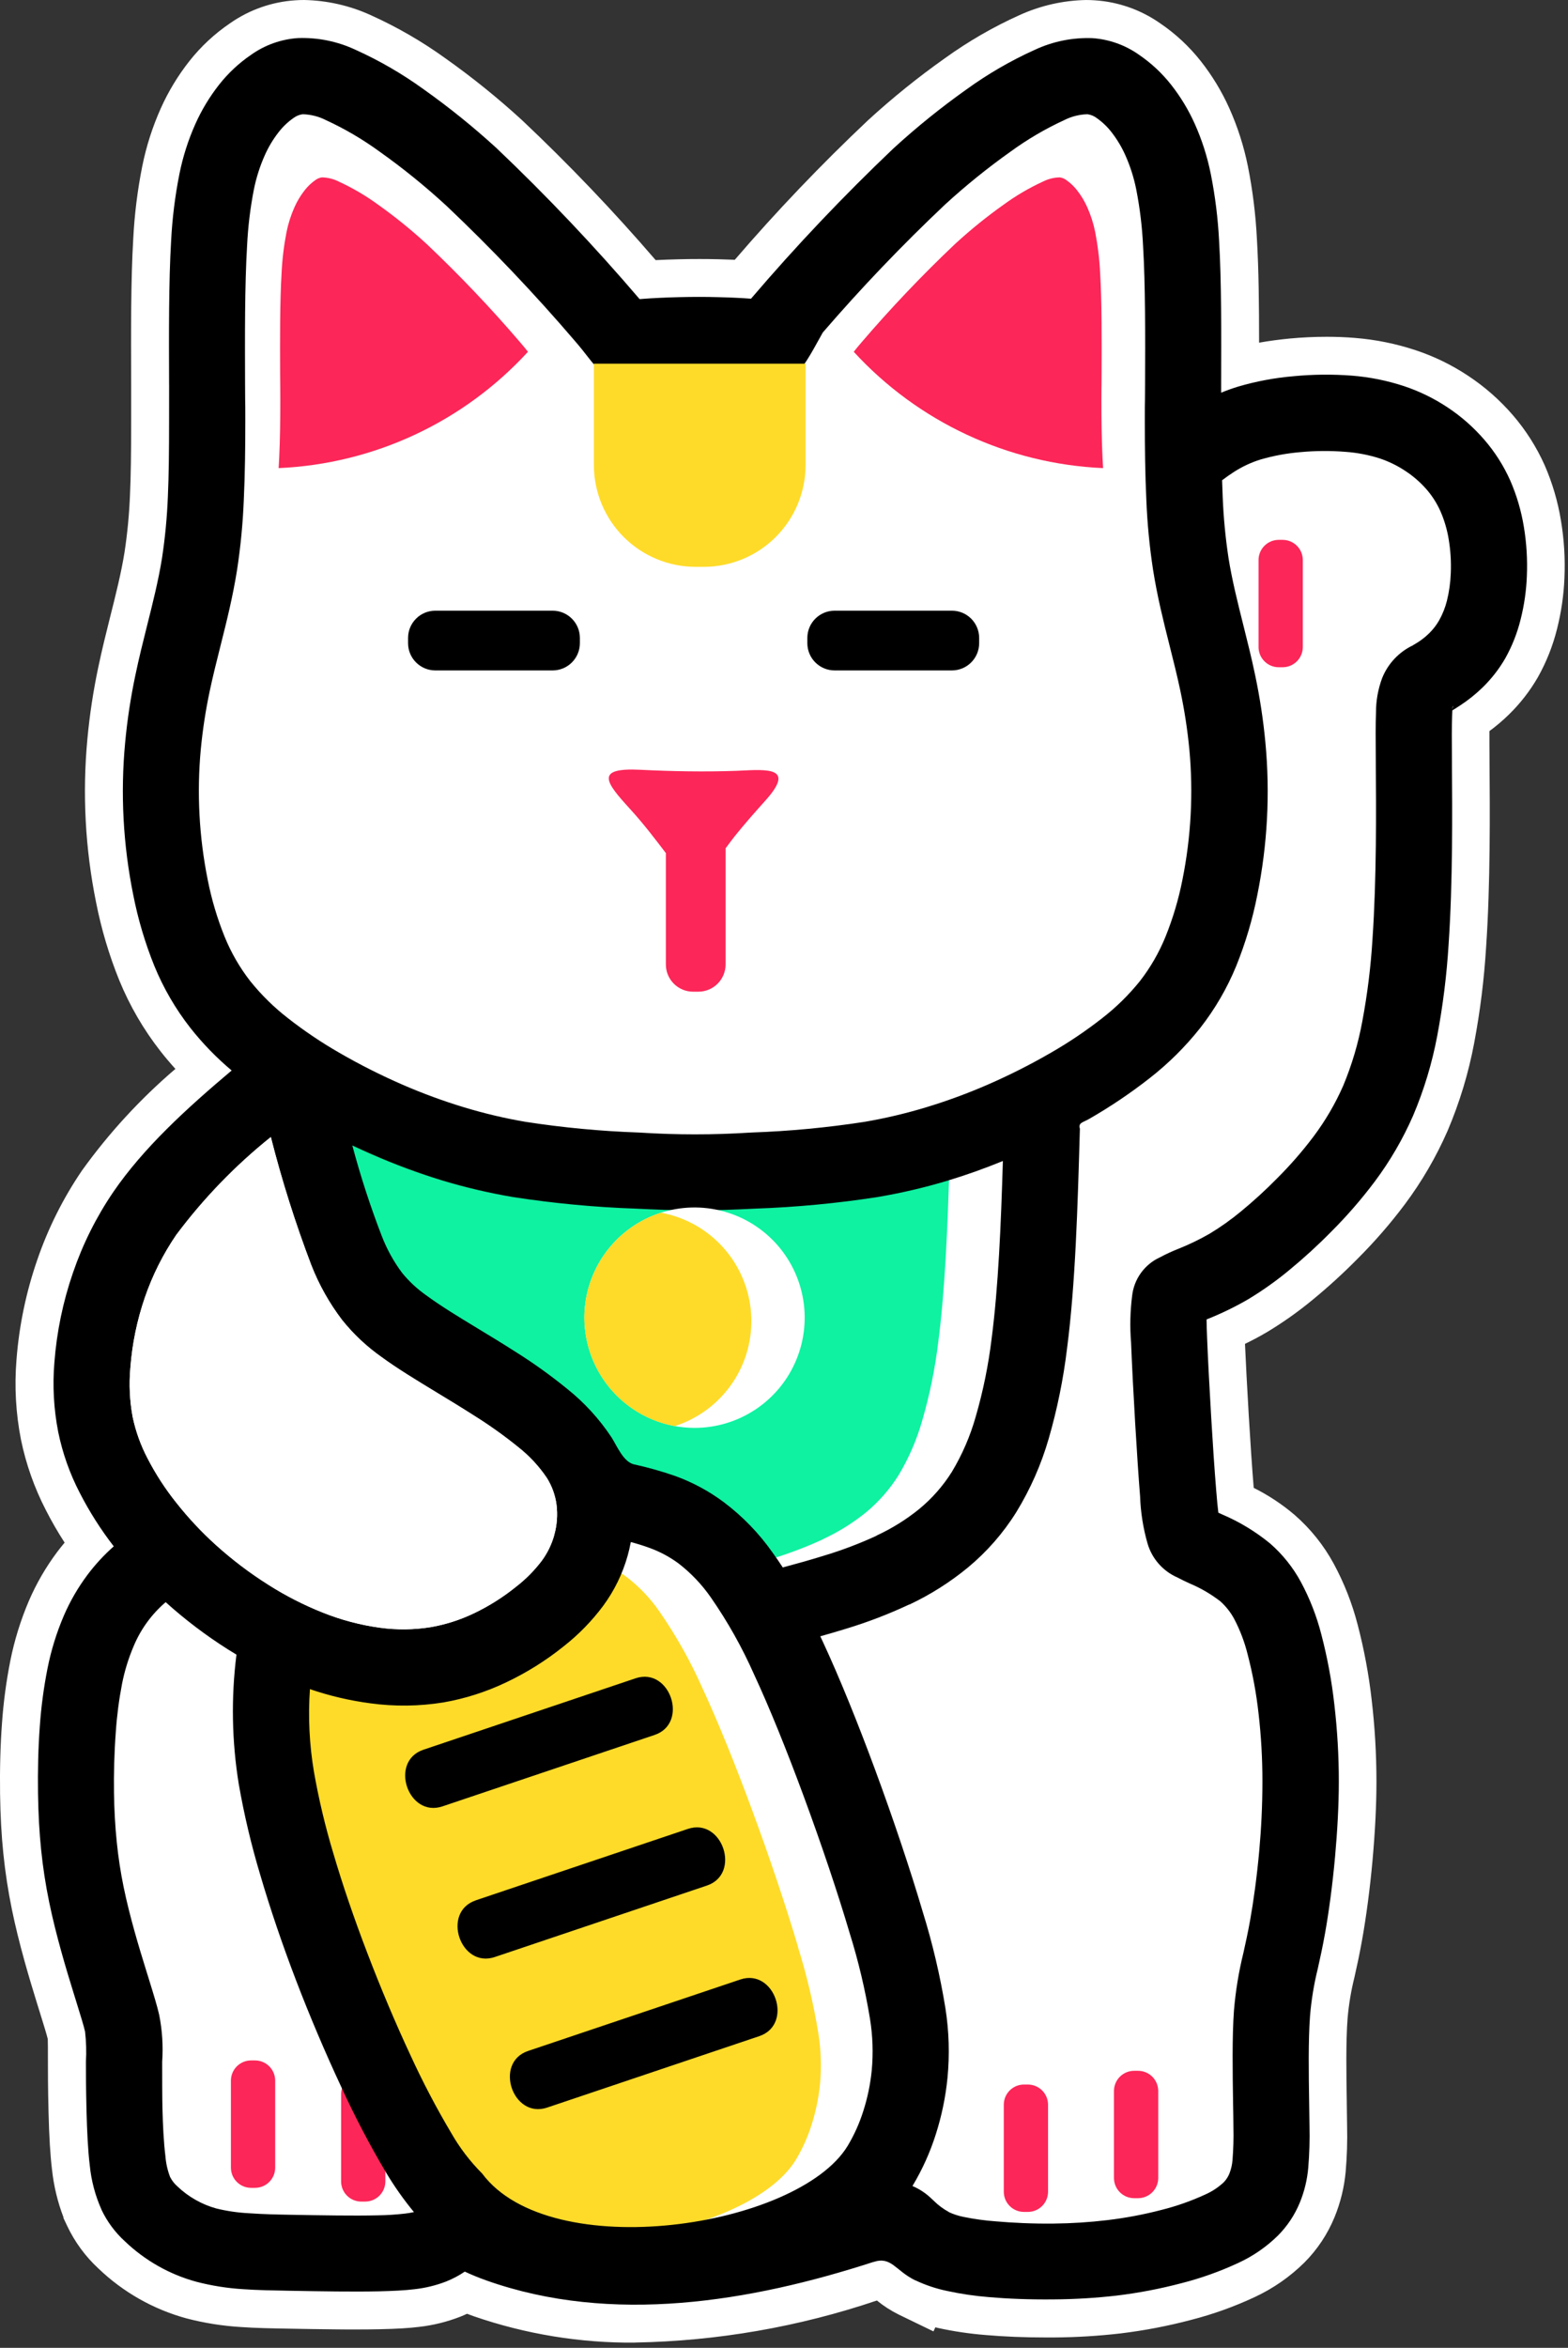 <svg width="151" height="226" viewBox="0 0 151 226" fill="none" xmlns="http://www.w3.org/2000/svg">
<rect x="0" y="0" width="151" height="226" fill="#333333" stroke="none"/>
<g clip-path="url(#clip0_38_460)">
<path fill-rule="evenodd" clip-rule="evenodd" d="M61.182 225.5C55.889 225.547 50.627 224.688 45.624 222.961C45.405 222.883 45.189 222.803 44.977 222.722C44.759 222.822 44.538 222.922 44.313 223.009C43.037 223.505 41.702 223.834 40.342 223.986C39.381 224.105 38.218 224.174 36.572 224.21C35.872 224.226 35.103 224.233 34.208 224.233C33.615 224.233 32.998 224.233 32.368 224.224C30.861 224.21 29.346 224.183 27.868 224.157C26.256 224.129 24.589 224.1 23.168 223.997C21.407 223.89 19.661 223.611 17.954 223.165C14.773 222.297 11.859 220.647 9.479 218.365C8.218 217.199 7.194 215.802 6.461 214.249L6.113 213.512V213.434C5.552 211.972 5.183 210.443 5.013 208.886C4.844 207.522 4.732 205.686 4.673 203.274C4.615 200.91 4.615 199.493 4.615 198.459C4.615 197.368 4.615 196.559 4.601 196.274C4.488 195.815 4.201 194.874 3.807 193.615L3.558 192.815C3.206 191.672 2.794 190.327 2.375 188.822C1.868 187 1.467 185.367 1.151 183.827C0.784 182.045 0.508 180.247 0.323 178.437C0.141 176.665 0.037 174.784 0.007 172.687C-0.027 170.303 0.036 167.957 0.19 165.9C0.33 163.88 0.597 161.871 0.99 159.885C1.387 157.892 1.99 155.945 2.79 154.077C3.504 152.427 4.407 150.866 5.482 149.425C5.721 149.107 5.968 148.796 6.223 148.492C5.565 147.477 4.96 146.428 4.411 145.35C3.307 143.211 2.502 140.93 2.018 138.572C1.521 136.041 1.377 133.453 1.588 130.882C1.84 127.619 2.509 124.401 3.577 121.308C4.623 118.251 6.074 115.348 7.892 112.677C10.487 109.065 13.509 105.779 16.892 102.891C16.393 102.342 15.916 101.778 15.462 101.2C13.831 99.118 12.494 96.821 11.49 94.374C10.508 91.951 9.759 89.44 9.255 86.874C8.204 81.694 7.922 76.387 8.417 71.125C8.632 68.817 8.98 66.524 9.459 64.257C9.829 62.489 10.214 60.957 10.586 59.471L10.605 59.395C11.162 57.183 11.684 55.105 11.997 53.127C12.273 51.307 12.446 49.473 12.518 47.634C12.597 45.921 12.631 43.784 12.631 40.485C12.631 38.974 12.631 37.134 12.631 37.134C12.631 37.094 12.631 36.962 12.631 36.962C12.613 32.023 12.595 26.943 12.831 23.005C12.948 20.654 13.239 18.314 13.699 16.005C14.087 14.082 14.687 12.208 15.489 10.417C16.215 8.802 17.135 7.282 18.23 5.891C19.343 4.479 20.666 3.248 22.154 2.239C24.011 0.938 26.191 0.173 28.454 0.028C28.727 0.01 29.007 0 29.285 0C31.495 0.042 33.673 0.536 35.685 1.45C38.222 2.592 40.637 3.987 42.893 5.614C45.476 7.442 47.941 9.431 50.274 11.568C54.794 15.832 59.089 20.328 63.141 25.039C63.825 25.005 64.561 24.977 65.341 24.959C66.006 24.941 66.682 24.934 67.351 24.934C67.974 24.934 68.588 24.941 69.185 24.955C69.736 24.968 70.262 24.986 70.762 25.007C74.804 20.307 79.089 15.821 83.6 11.568C85.933 9.431 88.398 7.443 90.981 5.615C93.237 3.988 95.651 2.592 98.188 1.451C100.2 0.537 102.378 0.043 104.588 0.001C104.865 0.001 105.145 0.011 105.419 0.029C107.682 0.174 109.862 0.939 111.719 2.24C113.206 3.248 114.53 4.48 115.642 5.891C116.738 7.282 117.659 8.802 118.384 10.418C119.186 12.209 119.786 14.083 120.174 16.006C120.634 18.315 120.924 20.655 121.042 23.006C121.216 25.892 121.252 29.39 121.252 32.986C122.199 32.815 123.191 32.686 124.206 32.586C125.4 32.475 126.6 32.419 127.769 32.419C128.713 32.419 129.629 32.456 130.489 32.529C132.473 32.687 134.431 33.083 136.32 33.709C138.107 34.3 139.807 35.128 141.375 36.169C142.975 37.224 144.422 38.494 145.675 39.944C146.936 41.403 147.976 43.039 148.761 44.801C149.497 46.493 150.02 48.269 150.318 50.09C150.625 51.917 150.739 53.77 150.658 55.621C150.592 57.281 150.353 58.929 149.945 60.539C149.541 62.164 148.921 63.728 148.1 65.188C147.341 66.505 146.404 67.712 145.316 68.774C144.727 69.351 144.098 69.886 143.433 70.374C143.433 71.133 143.433 72.082 143.444 73.288V73.606C143.477 77.884 143.533 85.052 143.116 91.13C142.927 94.242 142.542 97.339 141.964 100.403C141.419 103.305 140.56 106.139 139.403 108.855C138.307 111.359 136.927 113.73 135.292 115.92C133.901 117.776 132.378 119.529 130.735 121.167C129.367 122.554 127.928 123.868 126.423 125.105C125.044 126.245 123.583 127.281 122.052 128.205C121.278 128.663 120.552 129.041 119.894 129.361C119.97 131.117 120.103 133.645 120.259 136.286C120.413 138.886 120.58 141.331 120.729 143.163L120.734 143.22C122.15 143.926 123.475 144.803 124.679 145.83C126.203 147.158 127.477 148.748 128.441 150.524C129.442 152.376 130.215 154.343 130.741 156.382C131.366 158.767 131.818 161.194 132.095 163.644C132.4 166.249 132.553 168.869 132.553 171.492C132.553 173.744 132.426 176.292 132.178 179.052C131.936 181.73 131.578 184.474 131.163 186.781C130.908 188.208 130.657 189.337 130.434 190.332C130.106 191.645 129.884 192.983 129.77 194.332C129.603 196.557 129.654 199.749 129.696 202.314V202.439C129.707 203.194 129.719 203.914 129.726 204.627C129.762 206.095 129.717 207.564 129.591 209.027C129.455 210.539 129.093 212.022 128.516 213.427C127.845 215.061 126.856 216.547 125.608 217.797C124.214 219.171 122.594 220.295 120.819 221.12C118.851 222.039 116.802 222.774 114.698 223.313C112.47 223.901 110.204 224.335 107.917 224.613C105.799 224.857 103.669 224.987 101.537 225.002C101.244 225.002 100.956 225.002 100.671 225.002C98.657 225.002 96.666 224.922 94.914 224.768C93.381 224.646 91.858 224.421 90.356 224.093C90.261 224.072 90.168 224.05 90.074 224.027L89.894 224.419L86.534 222.792C85.79 222.422 85.089 221.971 84.445 221.446C76.939 223.984 69.086 225.349 61.163 225.492M33.485 167.292C33.55 168.105 33.654 168.992 33.813 169.95C34.255 172.455 34.846 174.932 35.583 177.367C36.429 180.252 37.5 183.391 38.765 186.697C40.045 190.039 41.44 193.341 42.799 196.246C43.921 198.698 45.173 201.088 46.548 203.407C47.197 204.55 47.99 205.604 48.908 206.545L49.145 206.767L49.339 207.027C51.06 209.337 55.314 210.716 60.714 210.716C69.143 210.716 76.714 207.578 78.498 204.647C78.98 203.835 79.365 202.971 79.648 202.07C79.977 201.042 80.196 199.983 80.302 198.909C80.424 197.554 80.375 196.189 80.155 194.847C79.716 192.223 79.098 189.633 78.306 187.093C77.206 183.368 75.606 178.617 73.921 174.057C72.271 169.594 70.666 165.657 69.281 162.676C68.234 160.306 66.967 158.04 65.495 155.908C64.85 154.971 64.069 154.135 63.179 153.427L62.979 154.14L62.641 154.056C62.173 154.976 61.632 155.857 61.022 156.69C59.748 158.415 58.248 159.962 56.563 161.29C54.62 162.853 52.499 164.179 50.243 165.241C48.035 166.29 45.695 167.034 43.287 167.453C41.86 167.69 40.416 167.808 38.969 167.806C37.698 167.804 36.429 167.721 35.169 167.556C34.608 167.483 34.045 167.395 33.482 167.292M93.082 209.692C93.243 209.744 93.407 209.788 93.573 209.824C94.434 209.994 95.305 210.111 96.18 210.174C97.248 210.268 98.922 210.374 100.847 210.374C101.03 210.374 101.212 210.374 101.395 210.374C102.996 210.359 104.594 210.256 106.184 210.067C107.795 209.875 109.39 209.573 110.959 209.161C112.157 208.86 113.325 208.451 114.45 207.94C114.648 207.847 114.84 207.743 115.026 207.628L115.037 207.528C115.107 206.599 115.13 205.668 115.105 204.737C115.105 204.131 115.087 203.373 115.075 202.571V202.487C115.027 199.395 114.975 195.892 115.17 193.232C115.339 191.185 115.67 189.154 116.159 187.159C116.359 186.259 116.566 185.331 116.771 184.189C117.113 182.275 117.413 179.989 117.614 177.754C117.805 175.629 117.902 173.518 117.902 171.479C117.905 169.42 117.788 167.362 117.552 165.316C117.359 163.581 117.042 161.862 116.603 160.172C116.385 159.284 116.067 158.423 115.654 157.607C115.514 157.334 115.329 157.087 115.107 156.875C114.452 156.409 113.748 156.017 113.007 155.707C112.56 155.498 112.097 155.282 111.64 155.037C110.55 154.524 109.579 153.79 108.788 152.881C107.997 151.973 107.404 150.909 107.046 149.759C106.512 147.992 106.207 146.164 106.137 144.319C106.005 142.712 105.837 140.161 105.655 137.135C105.618 136.496 105.58 135.851 105.545 135.211C105.232 136.743 104.876 138.168 104.472 139.511C103.66 142.316 102.473 144.998 100.942 147.484C99.477 149.822 97.649 151.911 95.527 153.674C93.572 155.288 91.421 156.65 89.127 157.729L85.878 159.281L85.802 159.127C85.222 159.347 84.622 159.562 84.002 159.771C85.168 162.493 86.408 165.624 87.656 169.001C89.421 173.773 91.129 178.862 92.339 182.962C93.336 186.17 94.105 189.445 94.639 192.762C95.028 195.271 95.101 197.819 94.857 200.346C94.65 202.452 94.219 204.531 93.573 206.546C93.275 207.478 92.929 208.394 92.535 209.29C92.666 209.415 92.807 209.529 92.957 209.63L93.082 209.692ZM19.65 207.867C19.943 208.137 20.266 208.371 20.613 208.567C20.978 208.776 21.367 208.938 21.772 209.05C22.564 209.234 23.37 209.346 24.182 209.386C25.542 209.486 26.837 209.507 28.088 209.529C29.579 209.555 31.098 209.582 32.471 209.594L33.213 209.599C32.071 207.599 30.822 205.156 29.552 202.44C27.965 199.049 26.421 195.41 25.084 191.92C23.715 188.345 22.524 184.835 21.542 181.489C20.636 178.478 19.912 175.414 19.373 172.316C18.751 168.627 18.599 164.874 18.921 161.147C18.08 160.584 17.254 159.991 16.441 159.368C16.353 159.542 16.268 159.723 16.187 159.911C15.792 160.843 15.495 161.813 15.302 162.806C15.039 164.186 14.861 165.581 14.77 166.983C14.637 168.769 14.581 170.673 14.606 172.483C14.629 174.054 14.706 175.51 14.856 176.936C14.989 178.261 15.19 179.579 15.456 180.884C15.697 182.063 16.021 183.376 16.445 184.898C16.801 186.175 17.168 187.376 17.514 188.498L17.751 189.264C18.306 191.055 18.64 192.137 18.866 193.138C19.224 194.885 19.35 196.671 19.241 198.45C19.241 199.867 19.241 201.806 19.267 202.914C19.311 204.65 19.397 206.055 19.526 207.091C19.571 207.462 19.614 207.707 19.646 207.863M24.153 116.082C22.603 117.558 21.197 119.179 19.953 120.921C18.867 122.511 18 124.239 17.375 126.06C16.724 127.954 16.319 129.925 16.169 131.922C16.052 133.176 16.106 134.44 16.331 135.679C16.56 136.742 16.935 137.769 17.445 138.729C18.112 140.016 18.903 141.233 19.808 142.365C20.842 143.676 21.984 144.896 23.224 146.014C24.633 147.285 26.148 148.433 27.752 149.445C29.22 150.38 30.773 151.175 32.39 151.82C33.878 152.417 35.432 152.831 37.02 153.053C37.64 153.134 38.264 153.176 38.889 153.177C39.548 153.179 40.206 153.126 40.856 153.018C41.956 152.824 43.024 152.481 44.032 151.999C45.228 151.428 46.352 150.718 47.383 149.885C48.062 149.365 48.671 148.76 49.195 148.085C49.456 147.736 49.658 147.347 49.795 146.934L49.837 146.78C49.977 146.298 50.017 145.794 49.957 145.296C49.902 144.895 49.761 144.511 49.544 144.17C48.992 143.379 48.321 142.677 47.556 142.09C46.315 141.085 45.012 140.159 43.656 139.315C42.476 138.561 41.361 137.885 40.284 137.232C38.177 135.954 36.205 134.758 34.543 133.539C32.858 132.345 31.35 130.919 30.063 129.305C28.626 127.431 27.458 125.365 26.592 123.168C25.748 121.131 24.936 118.677 24.157 116.08M69.857 140.334C70.539 140.734 71.199 141.17 71.834 141.64C73.738 143.067 75.429 144.759 76.856 146.663C77.302 146.534 77.756 146.398 78.215 146.255C79.584 145.841 80.928 145.35 82.241 144.783L82.816 144.505C84.017 143.954 85.144 143.257 86.173 142.428C87.104 141.662 87.906 140.75 88.547 139.728C89.369 138.343 90.005 136.857 90.44 135.306C91.097 133.036 91.569 130.717 91.85 128.371C92.298 124.937 92.55 120.932 92.715 116.994C92.597 117.031 92.479 117.067 92.362 117.103C89.98 117.822 87.555 118.393 85.101 118.811C82.971 119.175 80.821 119.421 78.845 119.592C80.139 121.742 80.822 124.205 80.821 126.714C80.81 129.716 79.832 132.635 78.032 135.038C76.232 137.44 73.705 139.198 70.827 140.052L69.857 140.334ZM39.702 116.527C39.841 116.898 39.976 117.242 40.107 117.559C40.472 118.519 40.962 119.427 41.565 120.259C42.036 120.827 42.584 121.326 43.192 121.743C44.492 122.695 46.116 123.682 47.839 124.727C48.996 125.427 50.292 126.214 51.518 126.999C52.075 127.354 52.602 127.7 53.099 128.035C53.057 127.6 53.035 127.161 53.035 126.719C53.044 124.212 53.735 121.754 55.035 119.61C53.059 119.438 50.91 119.193 48.78 118.829C46.327 118.411 43.902 117.841 41.519 117.121C40.927 116.942 40.329 116.75 39.726 116.546M107.598 110.327C107.503 113.555 107.398 116.81 107.239 119.968C107.991 119.091 108.904 118.366 109.928 117.832C110.608 117.464 111.309 117.135 112.028 116.849C112.919 116.498 113.785 116.084 114.617 115.61C115.522 115.061 116.386 114.445 117.2 113.769C118.306 112.858 119.365 111.89 120.37 110.869C121.519 109.729 122.586 108.508 123.56 107.215C124.532 105.928 125.352 104.533 126.003 103.058C126.733 101.301 127.272 99.47 127.61 97.598C128.071 95.138 128.378 92.651 128.528 90.153C128.922 84.411 128.87 77.711 128.839 73.708V73.392C128.821 71.073 128.814 69.583 128.86 68.461C128.868 66.9 129.161 65.353 129.722 63.897C130.091 62.973 130.602 62.113 131.237 61.348L130.981 60.948L134.615 58.728C134.78 58.616 134.935 58.489 135.077 58.349C135.208 58.222 135.321 58.077 135.412 57.918C135.585 57.603 135.716 57.267 135.801 56.918C135.952 56.301 136.039 55.669 136.06 55.034C136.095 54.196 136.042 53.356 135.903 52.528C135.805 51.909 135.631 51.305 135.386 50.728C135.191 50.288 134.933 49.879 134.62 49.513C134.241 49.078 133.803 48.698 133.32 48.383C132.819 48.048 132.275 47.782 131.703 47.592C130.918 47.347 130.107 47.194 129.286 47.135C128.747 47.09 128.175 47.066 127.586 47.066C126.906 47.066 126.223 47.098 125.56 47.16C124.511 47.246 123.472 47.435 122.46 47.724C122.097 47.835 121.744 47.979 121.406 48.152C121.484 49.823 121.649 51.488 121.9 53.142C122.214 55.117 122.735 57.191 123.287 59.388L123.306 59.458C123.68 60.95 124.068 62.491 124.44 64.271C124.919 66.538 125.267 68.832 125.482 71.139C125.977 76.402 125.695 81.709 124.643 86.889C124.14 89.455 123.392 91.966 122.409 94.389C121.404 96.835 120.068 99.132 118.438 101.214C116.84 103.231 115.008 105.052 112.98 106.637C111.267 107.983 109.47 109.219 107.601 110.337M29.821 14.85C29.782 14.895 29.742 14.944 29.7 14.996C29.355 15.444 29.065 15.933 28.837 16.451C28.476 17.267 28.208 18.12 28.037 18.996C27.727 20.606 27.532 22.235 27.455 23.873C27.234 27.573 27.255 32.545 27.269 36.935C27.274 38.455 27.28 38.629 27.282 38.721C27.289 38.914 27.292 39.01 27.292 40.485C27.292 42.753 27.274 45.454 27.142 48.285C27.048 50.674 26.818 53.056 26.453 55.419C26.012 58.199 25.404 60.619 24.816 62.951L24.791 63.051C24.432 64.482 24.061 65.96 23.791 67.242C23.424 68.963 23.157 70.704 22.991 72.456C22.821 74.29 22.777 76.135 22.862 77.975C22.955 79.983 23.2 81.98 23.597 83.95C23.918 85.595 24.394 87.206 25.019 88.761C25.515 89.988 26.178 91.14 26.989 92.186C27.884 93.293 28.905 94.292 30.033 95.161C31.459 96.274 32.963 97.284 34.533 98.184C36.38 99.254 38.287 100.215 40.245 101.064C42.041 101.847 43.882 102.524 45.758 103.091C47.557 103.639 49.388 104.073 51.241 104.391C54.699 104.922 58.184 105.249 61.68 105.371L61.821 105.378C63.958 105.478 65.487 105.543 66.953 105.543C68.419 105.543 69.948 105.482 72.093 105.378L72.217 105.371C75.715 105.249 79.203 104.922 82.663 104.391C84.517 104.073 86.348 103.639 88.147 103.091C90.023 102.524 91.864 101.847 93.66 101.064C95.618 100.215 97.525 99.254 99.372 98.184C100.942 97.284 102.446 96.273 103.872 95.159C105 94.29 106.023 93.292 106.918 92.185C107.728 91.139 108.391 89.986 108.887 88.759C109.513 87.204 109.989 85.593 110.31 83.948C111.07 80.167 111.274 76.296 110.916 72.456C110.75 70.704 110.482 68.963 110.116 67.242C109.847 65.959 109.477 64.479 109.116 63.05L109.09 62.95C108.503 60.613 107.89 58.195 107.454 55.418C107.092 53.055 106.862 50.674 106.765 48.285C106.634 45.453 106.615 42.752 106.615 40.485C106.615 39.009 106.615 38.913 106.624 38.722C106.624 38.628 106.633 38.452 106.638 36.935C106.656 32.546 106.674 27.57 106.452 23.873C106.375 22.235 106.181 20.605 105.869 18.996C105.699 18.12 105.431 17.266 105.069 16.45C104.842 15.932 104.552 15.444 104.208 14.996C104.165 14.943 104.124 14.896 104.086 14.85L103.94 14.912C102.349 15.656 100.834 16.552 99.416 17.588C97.337 19.064 95.352 20.667 93.471 22.388C89.525 26.114 85.77 30.037 82.22 34.142C82.154 34.261 82.082 34.39 82.009 34.525C81.51 35.473 80.955 36.391 80.348 37.274C80.142 40.656 78.642 43.828 76.159 46.133C73.676 48.438 70.4 49.699 67.013 49.653C63.625 49.607 60.385 48.259 57.965 45.888C55.545 43.517 54.131 40.305 54.016 36.919C53.905 36.78 53.795 36.638 53.683 36.494C53.383 36.107 53.066 35.705 52.667 35.246C48.865 30.797 44.831 26.55 40.584 22.523L40.432 22.384C38.554 20.663 36.571 19.06 34.494 17.584C33.075 16.548 31.56 15.651 29.969 14.906L29.823 14.845" fill="white"/>
<path fill-rule="evenodd" clip-rule="evenodd" d="M146.739 50.705C146.49 49.183 146.053 47.698 145.439 46.283C144.799 44.848 143.952 43.516 142.924 42.328C141.89 41.132 140.695 40.084 139.374 39.214C138.071 38.35 136.658 37.663 135.174 37.172C133.558 36.641 131.885 36.305 130.189 36.172C128.313 36.027 126.427 36.045 124.554 36.227C122.748 36.38 120.963 36.715 119.224 37.227C118.649 37.404 118.113 37.597 117.61 37.805C117.61 36.405 117.603 37.497 117.61 36.963C117.628 32.196 117.646 27.063 117.416 23.238C117.307 21.064 117.04 18.901 116.616 16.767C116.283 15.105 115.766 13.485 115.075 11.938C114.473 10.594 113.708 9.329 112.798 8.172C111.919 7.054 110.874 6.078 109.698 5.279C108.372 4.34 106.813 3.787 105.192 3.679C103.274 3.609 101.366 3.999 99.629 4.816C97.327 5.857 95.135 7.128 93.088 8.61C90.632 10.351 88.287 12.243 86.066 14.276C81.24 18.862 76.655 23.697 72.331 28.76H72.316C71.434 28.694 70.369 28.642 69.116 28.613C67.938 28.585 66.69 28.585 65.448 28.613C64.128 28.646 62.918 28.702 61.9 28.781L61.608 28.804C57.271 23.722 52.672 18.869 47.83 14.265C45.61 12.232 43.265 10.34 40.809 8.599C38.762 7.117 36.57 5.846 34.267 4.805C32.53 3.988 30.623 3.598 28.705 3.668C27.084 3.776 25.525 4.329 24.199 5.268C23.023 6.067 21.978 7.043 21.099 8.161C20.189 9.319 19.425 10.583 18.823 11.927C18.131 13.474 17.614 15.094 17.282 16.756C16.857 18.89 16.59 21.053 16.482 23.227C16.252 27.055 16.271 32.185 16.288 36.952C16.288 37.678 16.283 35.389 16.283 40.487C16.283 43.333 16.26 45.787 16.166 47.805C16.089 49.781 15.902 51.75 15.605 53.705C15.266 55.847 14.705 58.065 14.148 60.29C13.774 61.785 13.396 63.284 13.034 65.011C12.584 67.143 12.257 69.299 12.054 71.469C11.591 76.375 11.854 81.323 12.833 86.153C13.292 88.489 13.972 90.776 14.863 92.984C15.742 95.125 16.911 97.135 18.338 98.957C19.519 100.452 20.85 101.823 22.309 103.049C17.935 106.726 13.809 110.5 10.909 114.749C9.276 117.151 7.971 119.761 7.031 122.51C6.063 125.305 5.458 128.213 5.231 131.162C5.044 133.402 5.168 135.656 5.599 137.862C6.017 139.897 6.713 141.865 7.668 143.71C8.6 145.527 9.698 147.255 10.948 148.87C10.01 149.701 9.158 150.625 8.406 151.628C7.5 152.841 6.739 154.157 6.14 155.548C5.44 157.182 4.913 158.886 4.567 160.63C4.205 162.465 3.958 164.32 3.828 166.186C3.671 168.286 3.628 170.532 3.654 172.647C3.683 174.622 3.779 176.406 3.954 178.08C4.127 179.768 4.385 181.446 4.727 183.108C5.065 184.753 5.479 186.374 5.891 187.857C6.303 189.34 6.713 190.675 7.047 191.751L7.284 192.52C7.77 194.091 8.057 195.02 8.184 195.575C8.296 196.537 8.324 197.508 8.268 198.475C8.268 199.475 8.268 200.881 8.325 203.2C8.371 205.107 8.461 207.034 8.638 208.454C8.783 209.92 9.162 211.353 9.763 212.698V212.712C10.307 213.858 11.068 214.888 12.003 215.745C12.973 216.673 14.054 217.477 15.221 218.139C16.384 218.797 17.625 219.307 18.915 219.657C20.394 220.04 21.906 220.279 23.431 220.371C24.731 220.464 26.317 220.493 27.931 220.522C29.399 220.547 30.904 220.574 32.401 220.587C33.898 220.6 35.288 220.6 36.491 220.575C37.869 220.543 39 220.486 39.891 220.375C40.94 220.262 41.969 220.012 42.953 219.632C43.585 219.379 44.188 219.059 44.753 218.679C45.294 218.932 45.978 219.226 46.842 219.532C58.916 223.813 72.272 221.585 84.091 217.752H84.106C85.854 217.185 86.187 218.572 88.151 219.532L88.158 219.52C89.121 219.983 90.135 220.33 91.179 220.554C92.521 220.846 93.88 221.046 95.249 221.154C96.919 221.3 99.08 221.398 101.513 221.371C103.513 221.357 105.512 221.236 107.499 221.009C109.618 220.754 111.716 220.353 113.779 219.809C115.659 219.331 117.489 218.678 119.247 217.858C120.649 217.213 121.929 216.332 123.033 215.253C123.949 214.338 124.674 213.251 125.165 212.053C125.606 210.977 125.881 209.84 125.979 208.682C126.089 207.352 126.128 206.016 126.095 204.682C126.09 203.939 126.076 203.19 126.064 202.4C126.021 199.7 125.964 196.476 126.148 194.084C126.274 192.56 126.521 191.049 126.888 189.565C127.107 188.584 127.345 187.514 127.588 186.158C127.947 184.15 128.307 181.553 128.56 178.745C128.779 176.317 128.92 173.816 128.92 171.513C128.92 169.032 128.776 166.554 128.488 164.09C128.234 161.818 127.816 159.568 127.237 157.356C126.787 155.601 126.126 153.908 125.269 152.312C124.51 150.912 123.508 149.659 122.308 148.612C120.904 147.46 119.342 146.515 117.669 145.807L117.321 145.644C117.259 145.193 117.194 144.492 117.112 143.485C116.952 141.534 116.782 138.991 116.635 136.528C116.463 133.62 116.316 130.79 116.242 128.959C116.21 128.14 116.189 127.512 116.185 127.046L116.265 127.012C117.626 126.471 118.945 125.83 120.211 125.094C121.586 124.263 122.897 123.332 124.134 122.308C125.54 121.151 126.885 119.922 128.163 118.626C129.683 117.111 131.093 115.49 132.381 113.774C133.851 111.808 135.091 109.679 136.074 107.43C137.126 104.955 137.907 102.373 138.403 99.73C138.951 96.816 139.316 93.871 139.496 90.912C139.902 84.983 139.849 78.03 139.815 73.661V73.346C139.8 71.307 139.792 69.919 139.833 68.919L139.857 68.384C139.857 68.401 139.865 68.407 139.878 68.399H139.891C140.025 68.318 140.162 68.235 140.6 67.948C141.381 67.438 142.111 66.853 142.779 66.202C143.629 65.373 144.361 64.43 144.955 63.402C145.612 62.226 146.108 60.968 146.43 59.66C146.775 58.297 146.976 56.902 147.03 55.497C147.098 53.903 147 52.306 146.737 50.732" fill="white"/>
<path fill-rule="evenodd" clip-rule="evenodd" d="M37.11 209.984V201.599C37.108 201.086 36.903 200.594 36.54 200.23C36.177 199.867 35.685 199.663 35.171 199.661H34.787C34.273 199.662 33.781 199.867 33.418 200.23C33.054 200.593 32.85 201.085 32.848 201.599V209.984C32.849 210.498 33.054 210.99 33.417 211.354C33.781 211.717 34.273 211.922 34.787 211.923H35.171C35.685 211.922 36.177 211.717 36.54 211.353C36.904 210.99 37.108 210.498 37.11 209.984Z" fill="#FC2658"/>
<path fill-rule="evenodd" clip-rule="evenodd" d="M76.85 187.4C75.739 183.64 74.138 178.863 72.389 174.131C70.819 169.887 69.148 165.731 67.634 162.478C66.489 159.895 65.102 157.426 63.491 155.105C62.622 153.849 61.563 152.736 60.352 151.805C59.496 151.176 58.553 150.674 57.552 150.316C56.952 150.094 56.359 149.916 55.774 149.76C55.693 150.208 55.589 150.651 55.462 151.088C54.975 152.816 54.18 154.443 53.114 155.888C52.027 157.352 50.749 158.663 49.314 159.788C47.597 161.168 45.723 162.34 43.73 163.28C41.872 164.152 39.93 162.18 37.8 162.546C35.543 162.927 33.418 161.781 31.01 161.47C29.167 161.207 27.357 160.75 25.61 160.106C25.466 162.4 24.726 168.706 25.25 171.886C25.718 174.537 26.342 177.158 27.12 179.735C27.995 182.72 29.109 185.981 30.396 189.343C31.706 192.766 33.138 196.154 34.532 199.134C35.711 201.708 37.026 204.218 38.472 206.652C39.287 208.078 40.288 209.39 41.449 210.552C48.04 219.391 71.849 215.78 76.649 207.888C77.281 206.832 77.787 205.705 78.157 204.531C78.564 203.257 78.836 201.944 78.968 200.613C79.12 198.964 79.063 197.302 78.799 195.667C78.34 192.871 77.685 190.111 76.84 187.406" fill="#FFDB29"/>
<path fill-rule="evenodd" clip-rule="evenodd" d="M91.437 112.088C89.656 112.814 87.912 113.437 86.191 113.958C70.505 114.358 59.777 109.315 34.123 109.315C31.932 108.652 33.018 112.466 30.723 111.468C30.079 111.189 29.435 110.897 28.791 110.593C29.577 113.545 30.523 116.452 31.623 119.302C32.111 120.571 32.772 121.767 33.585 122.857C34.259 123.685 35.045 124.415 35.921 125.026C37.351 126.075 39.039 127.1 40.849 128.196C42.037 128.917 43.272 129.666 44.439 130.413C52.912 135.828 51.449 139.305 59.916 142.424C61.574 143.029 63.136 143.871 64.552 144.924C66.371 146.294 67.964 147.94 69.272 149.804C69.591 150.244 69.915 150.715 70.242 151.217C71.565 150.863 72.884 150.495 74.189 150.088C75.928 149.566 77.627 148.922 79.275 148.161V148.148C80.747 147.466 82.13 146.606 83.391 145.585C84.619 144.57 85.677 143.365 86.525 142.016C87.522 140.356 88.294 138.571 88.82 136.708C89.533 134.249 90.046 131.736 90.354 129.194C91.002 124.215 91.254 118.229 91.437 112.094" fill="#0EF2A2"/>
<path fill-rule="evenodd" clip-rule="evenodd" d="M82.218 33.864C82.426 33.599 82.666 33.298 82.958 32.964C85.791 29.655 88.795 26.496 91.958 23.5L92.067 23.4C93.517 22.073 95.048 20.837 96.652 19.7C97.834 18.837 99.098 18.095 100.427 17.483C100.931 17.228 101.485 17.088 102.049 17.074C102.283 17.104 102.505 17.195 102.693 17.338C103.091 17.616 103.443 17.953 103.738 18.338C104.124 18.833 104.449 19.374 104.704 19.948C105.047 20.717 105.304 21.522 105.47 22.348C105.722 23.646 105.881 24.96 105.944 26.281C106.11 29.048 106.097 32.626 106.085 35.951C106.076 38.241 106.067 36.467 106.067 38.523C106.067 40.463 106.089 42.251 106.174 44.075C106.189 44.408 106.207 44.737 106.228 45.06C97.058 44.654 88.424 40.627 82.218 33.864Z" fill="#FC2658"/>
<path fill-rule="evenodd" clip-rule="evenodd" d="M117.617 37.792C118.117 37.585 118.656 37.392 119.231 37.215C120.97 36.704 122.757 36.369 124.563 36.215C126.436 36.034 128.321 36.016 130.197 36.16C131.893 36.294 133.567 36.63 135.183 37.16C136.667 37.652 138.08 38.339 139.383 39.202C140.703 40.073 141.897 41.121 142.931 42.317C143.96 43.504 144.807 44.836 145.446 46.271C146.06 47.686 146.496 49.171 146.746 50.693C147.009 52.267 147.107 53.865 147.038 55.459C146.984 56.864 146.783 58.259 146.438 59.622C146.116 60.93 145.62 62.188 144.963 63.364C144.369 64.393 143.636 65.335 142.786 66.164C142.118 66.815 141.389 67.4 140.608 67.91C140.17 68.197 140.033 68.28 139.899 68.361H139.885C139.873 68.37 139.866 68.361 139.864 68.347L139.841 68.881C139.8 69.881 139.808 71.268 139.823 73.309V73.623C139.856 77.993 139.909 84.946 139.504 90.876C139.324 93.835 138.958 96.781 138.41 99.694C137.913 102.337 137.133 104.919 136.082 107.394C135.098 109.643 133.859 111.772 132.388 113.737C131.1 115.453 129.69 117.075 128.17 118.59C126.893 119.887 125.548 121.115 124.142 122.271C122.905 123.295 121.593 124.226 120.219 125.057C118.953 125.793 117.634 126.434 116.273 126.976L116.193 127.009C116.193 127.475 116.218 128.103 116.25 128.923C116.323 130.753 116.471 133.583 116.643 136.492C116.788 138.955 116.96 141.498 117.12 143.449C117.201 144.456 117.268 145.156 117.329 145.607L117.676 145.77C119.349 146.479 120.911 147.425 122.316 148.577C123.516 149.624 124.518 150.877 125.276 152.277C126.134 153.873 126.794 155.566 127.244 157.321C127.823 159.533 128.242 161.784 128.497 164.056C128.785 166.52 128.93 168.998 128.93 171.478C128.93 173.778 128.788 176.278 128.569 178.711C128.316 181.519 127.957 184.116 127.598 186.124C127.355 187.479 127.117 188.549 126.898 189.529C126.531 191.014 126.284 192.525 126.158 194.049C125.979 196.441 126.03 199.666 126.073 202.365C126.086 203.153 126.098 203.904 126.105 204.647C126.137 205.982 126.098 207.317 125.988 208.647C125.89 209.806 125.616 210.942 125.175 212.018C124.684 213.216 123.959 214.304 123.042 215.218C121.939 216.297 120.659 217.179 119.257 217.824C117.499 218.643 115.668 219.296 113.789 219.775C111.726 220.32 109.628 220.721 107.509 220.975C105.521 221.202 103.523 221.323 101.522 221.337C99.091 221.365 96.928 221.268 95.258 221.121C93.89 221.013 92.53 220.813 91.189 220.521C90.143 220.303 89.126 219.962 88.16 219.505V219.517C86.194 218.557 85.86 217.17 84.113 217.737H84.099C72.279 221.569 58.925 223.799 46.849 219.518C45.985 219.211 45.303 218.918 44.761 218.664C44.197 219.045 43.593 219.365 42.961 219.618C41.976 219.997 40.947 220.247 39.898 220.361C39.004 220.471 37.873 220.528 36.498 220.561C35.298 220.587 33.892 220.587 32.408 220.574C30.924 220.561 29.408 220.534 27.937 220.508C26.319 220.479 24.737 220.451 23.437 220.357C21.913 220.266 20.4 220.027 18.922 219.644C17.632 219.294 16.391 218.784 15.228 218.125C14.061 217.463 12.98 216.66 12.01 215.732C11.074 214.875 10.314 213.845 9.77 212.699V212.685C9.169 211.34 8.789 209.906 8.645 208.44C8.469 207.02 8.379 205.093 8.331 203.186C8.275 200.867 8.275 199.464 8.275 198.461C8.331 197.494 8.303 196.524 8.191 195.561C8.066 195.001 7.778 194.076 7.291 192.504L7.053 191.736C6.72 190.658 6.313 189.336 5.898 187.836C5.483 186.336 5.07 184.736 4.734 183.088C4.391 181.426 4.133 179.747 3.961 178.059C3.789 176.385 3.692 174.602 3.661 172.627C3.63 170.513 3.677 168.266 3.834 166.165C3.964 164.3 4.211 162.444 4.574 160.61C4.919 158.866 5.446 157.162 6.146 155.527C6.746 154.136 7.507 152.821 8.413 151.607C9.165 150.605 10.017 149.681 10.955 148.85C9.704 147.235 8.606 145.508 7.675 143.69C6.719 141.846 6.022 139.878 5.606 137.842C5.175 135.637 5.051 133.382 5.238 131.142C5.463 128.198 6.065 125.296 7.03 122.505C7.97 119.756 9.274 117.146 10.908 114.744C13.814 110.499 17.939 106.725 22.308 103.044C20.849 101.819 19.518 100.448 18.337 98.952C16.91 97.13 15.741 95.121 14.863 92.98C13.972 90.772 13.292 88.485 12.833 86.149C11.854 81.319 11.591 76.371 12.053 71.464C12.256 69.295 12.584 67.14 13.034 65.008C13.395 63.28 13.773 61.781 14.148 60.286C14.707 58.061 15.265 55.843 15.605 53.702C15.901 51.747 16.088 49.778 16.166 47.802C16.258 45.787 16.283 43.331 16.283 40.485C16.283 35.385 16.291 37.675 16.283 36.949C16.265 32.183 16.247 27.049 16.477 23.224C16.585 21.05 16.853 18.888 17.277 16.753C17.609 15.091 18.127 13.471 18.819 11.923C19.421 10.58 20.185 9.316 21.094 8.158C21.973 7.04 23.018 6.065 24.194 5.265C25.518 4.328 27.075 3.774 28.694 3.665C30.613 3.596 32.52 3.986 34.257 4.803C36.56 5.843 38.751 7.114 40.798 8.596C43.254 10.337 45.599 12.229 47.82 14.262C52.661 18.863 57.259 23.714 61.596 28.793L61.889 28.77C62.907 28.691 64.118 28.636 65.436 28.603C66.68 28.572 67.927 28.571 69.104 28.603C70.361 28.634 71.429 28.683 72.309 28.752H72.323C76.647 23.689 81.232 18.855 86.059 14.268C88.279 12.236 90.624 10.343 93.08 8.602C95.127 7.12 97.319 5.85 99.622 4.809C101.359 3.992 103.266 3.602 105.185 3.671C106.804 3.78 108.361 4.334 109.685 5.271C110.861 6.071 111.906 7.046 112.785 8.164C113.695 9.321 114.459 10.586 115.061 11.929C115.753 13.477 116.27 15.097 116.602 16.759C117.027 18.894 117.294 21.056 117.402 23.23C117.632 27.059 117.613 32.189 117.596 36.955C117.596 37.489 117.596 36.396 117.596 37.797M76.702 35.907V36.478C76.702 37.73 76.455 38.97 75.976 40.127C75.497 41.283 74.795 42.334 73.909 43.22C73.024 44.105 71.973 44.807 70.817 45.286C69.66 45.766 68.42 46.012 67.168 46.012C65.916 46.012 64.676 45.766 63.52 45.286C62.363 44.807 61.312 44.105 60.426 43.22C59.541 42.334 58.839 41.283 58.36 40.127C57.881 38.97 57.634 37.73 57.634 36.478V35.528C57.012 34.968 56.465 34.091 55.389 32.85C51.496 28.3 47.368 23.956 43.022 19.836L42.871 19.698C40.879 17.872 38.775 16.171 36.571 14.607C34.946 13.421 33.207 12.4 31.379 11.559C30.687 11.208 29.925 11.016 29.149 10.996C28.827 11.038 28.522 11.164 28.263 11.36C27.717 11.741 27.233 12.203 26.827 12.73C26.296 13.411 25.851 14.155 25.5 14.944C25.027 16.004 24.674 17.113 24.447 18.25C24.099 20.034 23.881 21.841 23.794 23.657C23.565 27.457 23.584 32.381 23.6 36.952C23.612 40.103 23.623 37.663 23.623 40.488C23.623 43.156 23.594 45.614 23.478 48.121C23.388 50.374 23.172 52.621 22.831 54.85C22.415 57.467 21.838 59.763 21.259 62.067C20.876 63.589 20.492 65.118 20.201 66.5C19.806 68.357 19.518 70.235 19.337 72.124C18.946 76.32 19.171 80.552 20.002 84.683C20.37 86.557 20.914 88.391 21.629 90.162C22.252 91.695 23.083 93.135 24.098 94.441C25.169 95.774 26.394 96.976 27.746 98.022C29.311 99.245 30.96 100.355 32.683 101.343C34.653 102.483 36.686 103.508 38.773 104.415C40.7 105.253 42.674 105.979 44.685 106.588C46.63 107.178 48.609 107.646 50.612 107.988C54.213 108.545 57.844 108.887 61.486 109.015L61.618 109.022C65.16 109.249 68.712 109.249 72.254 109.022L72.386 109.015C76.028 108.887 79.659 108.545 83.26 107.988C85.263 107.645 87.242 107.178 89.187 106.588C91.198 105.979 93.172 105.253 95.099 104.415C97.186 103.508 99.219 102.483 101.189 101.343C102.911 100.355 104.561 99.245 106.125 98.022C107.478 96.976 108.702 95.774 109.774 94.441C110.789 93.135 111.619 91.695 112.242 90.162C112.957 88.391 113.502 86.557 113.87 84.683C114.702 80.552 114.926 76.32 114.535 72.124C114.353 70.235 114.064 68.357 113.67 66.5C113.381 65.118 112.996 63.589 112.613 62.067C112.034 59.767 111.456 57.467 111.041 54.85C110.7 52.621 110.484 50.374 110.394 48.121C110.277 45.614 110.248 43.156 110.248 40.488C110.248 37.663 110.26 40.103 110.271 36.952C110.289 32.381 110.307 27.461 110.078 23.657C109.991 21.841 109.773 20.034 109.424 18.25C109.198 17.112 108.845 16.003 108.372 14.944C108.021 14.155 107.575 13.412 107.045 12.73C106.639 12.203 106.154 11.741 105.609 11.36C105.35 11.164 105.045 11.038 104.723 10.996C103.947 11.016 103.185 11.209 102.493 11.559C100.665 12.4 98.926 13.421 97.301 14.607C95.097 16.171 92.993 17.871 91.001 19.698C86.872 23.597 82.945 27.705 79.237 32.005C78.66 32.995 77.56 35.217 76.723 35.898M26.084 109.446C22.659 112.189 19.597 115.356 16.971 118.871C15.702 120.73 14.687 122.751 13.955 124.879C13.2 127.071 12.729 129.351 12.555 131.663C12.412 133.248 12.488 134.845 12.78 136.409C13.074 137.796 13.558 139.135 14.217 140.39C14.992 141.89 15.913 143.31 16.966 144.63C18.127 146.103 19.411 147.474 20.804 148.73C22.367 150.14 24.048 151.413 25.828 152.537C27.491 153.596 29.25 154.495 31.081 155.224C32.846 155.93 34.691 156.419 36.574 156.679C38.205 156.904 39.86 156.885 41.486 156.624C42.911 156.374 44.295 155.933 45.602 155.311C47.062 154.617 48.435 153.753 49.692 152.737C50.623 152.018 51.455 151.179 52.167 150.243C52.712 149.505 53.119 148.674 53.367 147.79V147.777C53.64 146.819 53.717 145.815 53.592 144.826C53.468 143.91 53.148 143.031 52.655 142.249C51.897 141.129 50.971 140.133 49.908 139.297C48.547 138.196 47.12 137.18 45.635 136.254C44.419 135.476 43.281 134.787 42.188 134.123C40.153 132.889 38.252 131.737 36.716 130.609C35.298 129.61 34.028 128.415 32.944 127.061C31.714 125.448 30.716 123.672 29.977 121.783C28.442 117.749 27.139 113.63 26.077 109.447M139.859 68.295C139.883 68.124 140.004 67.753 139.878 68.062C139.866 68.139 139.86 68.217 139.859 68.295ZM29.848 162.589C29.661 165.25 29.791 167.924 30.234 170.555C30.7 173.207 31.324 175.828 32.102 178.405C32.978 181.39 34.091 184.651 35.379 188.013C36.689 191.436 38.121 194.823 39.515 197.804C40.694 200.378 42.009 202.888 43.455 205.322C44.27 206.749 45.271 208.06 46.432 209.222C53.023 218.061 76.832 214.45 81.632 206.558C82.264 205.502 82.769 204.375 83.139 203.201C83.547 201.928 83.819 200.615 83.95 199.284C84.103 197.635 84.046 195.972 83.782 194.337C83.323 191.541 82.668 188.781 81.823 186.076C80.712 182.316 79.111 177.539 77.361 172.808C75.792 168.563 74.121 164.408 72.607 161.155C71.463 158.571 70.075 156.102 68.464 153.781C67.595 152.525 66.536 151.412 65.325 150.481C64.469 149.852 63.525 149.35 62.525 148.992C61.925 148.77 61.331 148.592 60.747 148.436C60.664 148.889 60.561 149.333 60.439 149.766C59.953 151.494 59.158 153.12 58.094 154.566C57.006 156.029 55.728 157.341 54.294 158.466C52.577 159.847 50.703 161.019 48.71 161.959C46.802 162.868 44.779 163.512 42.697 163.875C40.368 164.251 37.996 164.279 35.659 163.959C33.681 163.698 31.735 163.241 29.847 162.596M39.862 212.933C38.879 211.74 37.986 210.476 37.192 209.15C35.609 206.483 34.169 203.734 32.877 200.914C31.328 197.602 29.818 194.046 28.512 190.635C27.19 187.183 26.019 183.735 25.064 180.481C24.201 177.611 23.51 174.692 22.994 171.74C22.324 167.617 22.249 163.419 22.771 159.274C22.488 159.103 22.207 158.93 21.927 158.754C19.812 157.415 17.814 155.899 15.954 154.223C14.604 155.377 13.545 156.834 12.864 158.475C12.368 159.639 11.995 160.851 11.751 162.092C11.456 163.624 11.255 165.172 11.151 166.728C10.999 168.758 10.951 170.766 10.977 172.557C11.001 174.233 11.089 175.801 11.246 177.328C11.392 178.775 11.612 180.214 11.904 181.638C12.197 183.066 12.572 184.532 12.953 185.899C13.334 187.266 13.727 188.544 14.053 189.594L14.291 190.362C14.825 192.087 15.139 193.103 15.332 193.962C15.626 195.445 15.722 196.961 15.617 198.469C15.617 199.884 15.617 201.869 15.646 203.023C15.685 204.588 15.765 206.223 15.93 207.558C15.984 208.251 16.139 208.932 16.389 209.58H16.394C16.567 209.913 16.801 210.212 17.083 210.459C17.611 210.963 18.2 211.4 18.836 211.759C19.466 212.117 20.137 212.396 20.836 212.588C21.855 212.837 22.896 212.989 23.944 213.043C25.377 213.143 26.699 213.171 28.044 213.194C29.544 213.22 31.073 213.248 32.457 213.26C33.857 213.273 35.187 213.273 36.346 213.247C37.234 213.236 38.121 213.18 39.003 213.078C39.291 213.046 39.577 212.998 39.86 212.935M103.993 108.692V108.702C103.779 116.15 103.567 123.602 102.756 129.815C102.403 132.746 101.813 135.643 100.993 138.479C100.273 140.971 99.221 143.355 97.865 145.567C96.608 147.579 95.036 149.375 93.21 150.889C91.485 152.308 89.591 153.507 87.57 154.458L87.563 154.446C85.602 155.366 83.578 156.143 81.506 156.772C80.683 157.028 79.844 157.272 78.995 157.509C79.085 157.7 79.175 157.893 79.266 158.088C80.875 161.55 82.624 165.888 84.251 170.288C86.026 175.088 87.681 180.034 88.856 184.016C89.803 187.059 90.534 190.165 91.045 193.311C91.393 195.527 91.46 197.778 91.245 200.011C91.062 201.859 90.684 203.682 90.118 205.45C89.571 207.177 88.824 208.834 87.893 210.387L87.87 210.423C88.565 210.72 89.199 211.144 89.738 211.674L89.938 211.858C90.362 212.281 90.846 212.64 91.374 212.923V212.937C91.827 213.146 92.303 213.3 92.792 213.398C93.813 213.607 94.847 213.75 95.886 213.825C97.509 213.967 99.47 214.063 101.46 214.04C103.192 214.023 104.923 213.912 106.643 213.708C108.422 213.496 110.184 213.162 111.917 212.708C113.341 212.348 114.729 211.858 116.063 211.244C116.716 210.956 117.316 210.561 117.839 210.074C118.077 209.831 118.265 209.543 118.392 209.227C118.556 208.811 118.657 208.373 118.692 207.927C118.777 206.863 118.806 205.795 118.779 204.727C118.779 204.104 118.761 203.327 118.748 202.503C118.701 199.555 118.648 196.036 118.832 193.526C118.988 191.653 119.293 189.796 119.744 187.971C119.944 187.06 120.169 186.065 120.386 184.853C120.714 183.023 121.042 180.653 121.272 178.102C121.456 176.058 121.572 173.802 121.572 171.502C121.575 169.3 121.45 167.1 121.197 164.913C120.984 163 120.634 161.104 120.147 159.241C119.856 158.068 119.427 156.934 118.868 155.863C118.523 155.213 118.065 154.629 117.516 154.139C116.614 153.442 115.624 152.865 114.572 152.425C114.139 152.225 113.748 152.04 113.38 151.843C112.692 151.542 112.079 151.094 111.584 150.53C111.088 149.967 110.722 149.301 110.511 148.581C110.087 147.104 109.845 145.579 109.792 144.043C109.654 142.354 109.48 139.717 109.315 136.943C109.154 134.219 109.007 131.343 108.923 129.23C108.801 127.739 108.835 126.239 109.023 124.754C109.108 123.954 109.4 123.189 109.871 122.536C110.342 121.882 110.974 121.363 111.707 121.029C112.274 120.725 112.859 120.454 113.458 120.218C114.501 119.804 115.513 119.316 116.486 118.757C117.548 118.115 118.561 117.395 119.517 116.603C120.723 115.61 121.876 114.555 122.972 113.441C124.243 112.177 125.422 110.824 126.501 109.392C127.636 107.878 128.594 106.238 129.355 104.505C130.188 102.507 130.805 100.425 131.195 98.295C131.685 95.685 132.011 93.046 132.172 90.395C132.572 84.524 132.524 77.865 132.491 73.674V73.359C132.475 71.151 132.466 69.651 132.509 68.603C132.505 67.468 132.705 66.342 133.1 65.278C133.657 63.885 134.72 62.755 136.077 62.115V62.108L136.584 61.8C136.964 61.55 137.319 61.264 137.643 60.945C138.011 60.584 138.327 60.174 138.584 59.727C138.919 59.13 139.174 58.491 139.341 57.827C139.555 56.962 139.679 56.076 139.711 55.185C139.759 54.091 139.692 52.995 139.511 51.915C139.362 50.996 139.1 50.099 138.731 49.245C138.393 48.477 137.942 47.764 137.395 47.128C136.796 46.439 136.104 45.835 135.34 45.335C134.573 44.825 133.741 44.419 132.867 44.127C131.808 43.789 130.713 43.577 129.605 43.496C128.15 43.378 126.687 43.386 125.234 43.522C123.935 43.63 122.649 43.867 121.397 44.231C120.497 44.509 119.639 44.909 118.847 45.418C118.438 45.678 118.056 45.951 117.689 46.229C117.704 46.784 117.723 47.311 117.746 47.811C117.823 49.787 118.011 51.756 118.307 53.711C118.647 55.852 119.207 58.07 119.764 60.295C120.139 61.79 120.517 63.289 120.878 65.017C121.327 67.149 121.655 69.304 121.859 71.473C122.321 76.38 122.058 81.328 121.079 86.158C120.62 88.494 119.94 90.781 119.049 92.989C118.17 95.13 117.001 97.139 115.574 98.961C114.153 100.753 112.523 102.37 110.72 103.777C108.874 105.223 106.927 106.535 104.893 107.702C104.261 108.069 103.803 108.059 104.006 108.693M67.659 116.505C70.06 116.669 72.326 117.673 74.061 119.341C75.796 121.008 76.889 123.233 77.147 125.626C77.406 128.018 76.815 130.425 75.477 132.426C74.139 134.426 72.14 135.891 69.83 136.565V130.541C69.828 129.848 69.552 129.184 69.061 128.693C68.571 128.203 67.907 127.927 67.214 127.924H66.696C66.002 127.926 65.338 128.203 64.848 128.693C64.358 129.183 64.081 129.848 64.079 130.541V136.565C61.769 135.891 59.77 134.426 58.432 132.426C57.094 130.426 56.502 128.019 56.761 125.627C57.019 123.235 58.111 121.01 59.846 119.342C61.58 117.674 63.846 116.67 66.247 116.505C64.738 116.492 63.183 116.44 61.29 116.346L61.158 116.34C57.218 116.201 53.29 115.829 49.394 115.226C47.09 114.836 44.813 114.302 42.576 113.626C40.291 112.927 38.049 112.096 35.861 111.137C35.217 110.858 34.573 110.566 33.929 110.262C34.715 113.214 35.661 116.121 36.762 118.971C37.25 120.24 37.91 121.436 38.723 122.526C39.398 123.353 40.184 124.083 41.059 124.695C42.489 125.744 44.178 126.768 45.987 127.865C47.176 128.585 48.411 129.334 49.578 130.082C51.324 131.173 53 132.372 54.597 133.671C56.268 135.002 57.72 136.588 58.897 138.371C59.456 139.271 60.027 140.671 61.003 140.946C62.376 141.246 63.73 141.627 65.057 142.089C66.715 142.694 68.276 143.536 69.692 144.589C71.511 145.958 73.105 147.605 74.413 149.469C74.732 149.908 75.056 150.379 75.383 150.881C76.705 150.527 78.025 150.16 79.329 149.753C81.068 149.232 82.768 148.588 84.416 147.827V147.812C85.889 147.132 87.272 146.271 88.532 145.249C89.76 144.235 90.819 143.03 91.666 141.681C92.663 140.021 93.435 138.236 93.961 136.373C94.674 133.914 95.187 131.4 95.494 128.858C96.143 123.88 96.394 117.894 96.578 111.758C94.797 112.483 93.053 113.106 91.332 113.627C89.095 114.303 86.819 114.837 84.515 115.227C80.619 115.83 76.691 116.202 72.751 116.341L72.618 116.347C70.726 116.441 69.172 116.493 67.662 116.506" fill="black"/>
<path fill-rule="evenodd" clip-rule="evenodd" d="M41.913 58.784H53.227C53.92 58.786 54.584 59.062 55.074 59.553C55.565 60.043 55.841 60.707 55.843 61.4V61.919C55.841 62.612 55.565 63.276 55.074 63.766C54.584 64.257 53.92 64.533 53.227 64.535H41.913C41.22 64.533 40.556 64.257 40.066 63.766C39.575 63.276 39.299 62.612 39.297 61.919V61.4C39.299 60.707 39.575 60.043 40.066 59.553C40.556 59.062 41.22 58.786 41.913 58.784Z" fill="black"/>
<path fill-rule="evenodd" clip-rule="evenodd" d="M80.364 58.784H91.678C92.371 58.786 93.035 59.062 93.525 59.553C94.016 60.043 94.292 60.707 94.294 61.4V61.919C94.292 62.612 94.016 63.276 93.525 63.766C93.035 64.257 92.371 64.533 91.678 64.535H80.364C79.671 64.533 79.007 64.257 78.517 63.766C78.026 63.276 77.75 62.612 77.748 61.919V61.4C77.75 60.707 78.026 60.043 78.517 59.553C79.007 59.062 79.671 58.786 80.364 58.784Z" fill="black"/>
<path fill-rule="evenodd" clip-rule="evenodd" d="M69.875 81.658V92.844C69.873 93.537 69.597 94.201 69.106 94.691C68.616 95.181 67.952 95.458 67.259 95.46H66.739C66.046 95.458 65.382 95.181 64.891 94.691C64.401 94.201 64.125 93.537 64.123 92.844V82.119C62.981 80.619 61.97 79.29 60.635 77.827C58.354 75.327 57.225 73.879 61.647 74.098C64.695 74.251 67.896 74.309 70.947 74.198L71.174 74.187C73.956 74.055 76.594 73.841 73.721 77.048C72.664 78.227 71.734 79.274 70.74 80.513C70.521 80.787 70.215 81.201 69.875 81.66" fill="#FC2658"/>
<path fill-rule="evenodd" clip-rule="evenodd" d="M40.775 168.428L61.205 161.552C64.528 160.434 66.363 165.885 63.04 167.004L42.61 173.88C39.287 174.998 37.452 169.547 40.775 168.428Z" fill="black"/>
<path fill-rule="evenodd" clip-rule="evenodd" d="M45.814 182.926L66.244 176.05C69.567 174.932 71.402 180.383 68.079 181.502L47.651 188.382C44.328 189.5 42.493 184.049 45.816 182.93" fill="black"/>
<path fill-rule="evenodd" clip-rule="evenodd" d="M50.857 197.423L71.287 190.547C74.61 189.429 76.445 194.88 73.122 195.998L52.692 202.874C49.37 203.992 47.534 198.541 50.857 197.423Z" fill="black"/>
<path fill-rule="evenodd" clip-rule="evenodd" d="M50.842 33.864C50.634 33.599 50.395 33.298 50.102 32.964C47.269 29.655 44.265 26.496 41.102 23.5L40.992 23.4C39.542 22.073 38.011 20.837 36.408 19.7C35.227 18.837 33.962 18.095 32.633 17.483C32.129 17.228 31.575 17.088 31.011 17.074C30.777 17.105 30.555 17.195 30.366 17.338C29.969 17.616 29.618 17.953 29.323 18.338C28.936 18.833 28.612 19.374 28.357 19.948C28.014 20.717 27.757 21.522 27.591 22.348C27.338 23.646 27.18 24.96 27.117 26.281C26.951 29.048 26.964 32.626 26.976 35.951C26.985 38.241 26.993 36.467 26.993 38.523C26.993 40.463 26.972 42.251 26.887 44.075C26.872 44.408 26.854 44.737 26.833 45.06C36.003 44.654 44.637 40.627 50.842 33.864Z" fill="#FC2658"/>
<path fill-rule="evenodd" clip-rule="evenodd" d="M42.195 134.128C40.159 132.893 38.259 131.742 36.722 130.614C35.304 129.614 34.035 128.42 32.95 127.066C31.721 125.453 30.722 123.677 29.984 121.788C28.448 117.754 27.146 113.636 26.084 109.452C22.659 112.195 19.597 115.362 16.971 118.877C15.701 120.736 14.687 122.757 13.955 124.885C13.2 127.077 12.729 129.357 12.555 131.669C12.412 133.254 12.487 134.851 12.778 136.415C13.073 137.802 13.556 139.141 14.215 140.396C14.991 141.896 15.912 143.316 16.966 144.636C18.127 146.108 19.411 147.48 20.803 148.736C22.367 150.145 24.049 151.419 25.829 152.543C27.492 153.601 29.251 154.501 31.082 155.229C32.847 155.936 34.692 156.425 36.575 156.685C38.206 156.91 39.861 156.891 41.487 156.63C42.912 156.38 44.297 155.938 45.603 155.316C47.063 154.623 48.436 153.759 49.693 152.743C50.624 152.024 51.456 151.185 52.168 150.249C52.713 149.511 53.119 148.679 53.368 147.796V147.782C53.641 146.824 53.717 145.82 53.591 144.832C53.468 143.916 53.148 143.037 52.655 142.255C51.897 141.135 50.971 140.139 49.908 139.303C48.55 138.203 47.126 137.186 45.643 136.26C44.426 135.482 43.289 134.792 42.196 134.129" fill="white"/>
<path fill-rule="evenodd" clip-rule="evenodd" d="M96.666 210.979V202.594C96.668 202.08 96.872 201.588 97.236 201.225C97.599 200.862 98.091 200.657 98.605 200.656H98.989C99.503 200.657 99.995 200.862 100.358 201.225C100.722 201.588 100.926 202.08 100.928 202.594V210.979C100.926 211.493 100.722 211.985 100.358 212.348C99.995 212.712 99.503 212.916 98.989 212.918H98.605C98.091 212.916 97.599 212.712 97.236 212.348C96.872 211.985 96.668 211.493 96.666 210.979Z" fill="#FC2658"/>
<path fill-rule="evenodd" clip-rule="evenodd" d="M107.276 209.653V201.272C107.278 200.758 107.482 200.266 107.846 199.903C108.209 199.54 108.701 199.335 109.215 199.334H109.599C110.113 199.335 110.605 199.54 110.969 199.903C111.332 200.266 111.537 200.758 111.539 201.272V209.657C111.537 210.171 111.332 210.663 110.969 211.026C110.605 211.39 110.113 211.594 109.599 211.596H109.215C108.701 211.594 108.209 211.39 107.846 211.026C107.482 210.663 107.278 210.171 107.276 209.657" fill="#FC2658"/>
<path fill-rule="evenodd" clip-rule="evenodd" d="M26.5 208.658V200.273C26.498 199.759 26.293 199.267 25.93 198.904C25.567 198.541 25.075 198.337 24.561 198.335H24.177C23.663 198.337 23.171 198.541 22.808 198.904C22.445 199.267 22.24 199.759 22.238 200.273V208.658C22.239 209.173 22.443 209.666 22.807 210.03C23.17 210.394 23.663 210.6 24.178 210.601H24.562C25.076 210.599 25.568 210.395 25.931 210.031C26.295 209.668 26.5 209.176 26.501 208.662" fill="#FC2658"/>
<path fill-rule="evenodd" clip-rule="evenodd" d="M121.199 62.289V53.904C121.201 53.39 121.405 52.898 121.769 52.535C122.132 52.172 122.624 51.967 123.138 51.966H123.522C124.036 51.967 124.528 52.172 124.892 52.535C125.255 52.898 125.46 53.39 125.462 53.904V62.289C125.46 62.803 125.255 63.295 124.892 63.658C124.528 64.022 124.036 64.227 123.522 64.228H123.138C122.624 64.227 122.132 64.022 121.769 63.658C121.405 63.295 121.201 62.803 121.199 62.289Z" fill="#FC2658"/>
<path fill-rule="evenodd" clip-rule="evenodd" d="M66.883 137.448C68.981 137.448 71.032 136.826 72.777 135.66C74.522 134.494 75.882 132.837 76.684 130.899C77.487 128.96 77.698 126.827 77.288 124.769C76.879 122.711 75.868 120.821 74.385 119.337C72.901 117.854 71.011 116.843 68.953 116.434C66.895 116.024 64.762 116.235 62.823 117.038C60.885 117.841 59.228 119.2 58.062 120.945C56.896 122.69 56.274 124.741 56.274 126.839C56.28 129.651 57.399 132.346 59.388 134.335C61.376 136.323 64.071 137.442 66.883 137.448Z" fill="white"/>
<path fill-rule="evenodd" clip-rule="evenodd" d="M64.983 137.278C62.655 136.853 60.536 135.662 58.963 133.895C57.39 132.127 56.452 129.885 56.3 127.523C56.147 125.162 56.788 122.818 58.121 120.862C59.454 118.907 61.402 117.454 63.656 116.733C65.983 117.159 68.101 118.35 69.674 120.117C71.247 121.885 72.184 124.127 72.336 126.488C72.489 128.848 71.848 131.193 70.516 133.148C69.183 135.103 67.236 136.556 64.983 137.278Z" fill="#FFDB29"/>
<path fill-rule="evenodd" clip-rule="evenodd" d="M57.19 35.006H77.578V44.786C77.57 47.377 76.538 49.86 74.705 51.692C72.873 53.525 70.39 54.557 67.799 54.565H66.97C64.379 54.557 61.896 53.525 60.063 51.693C58.231 49.86 57.198 47.377 57.19 44.786V35.006Z" fill="#FFDB29"/>
</g>
<defs>
<clipPath id="clip0_38_460">
<rect width="150.699" height="225.499" fill="white"/>
</clipPath>
</defs>
</svg>
